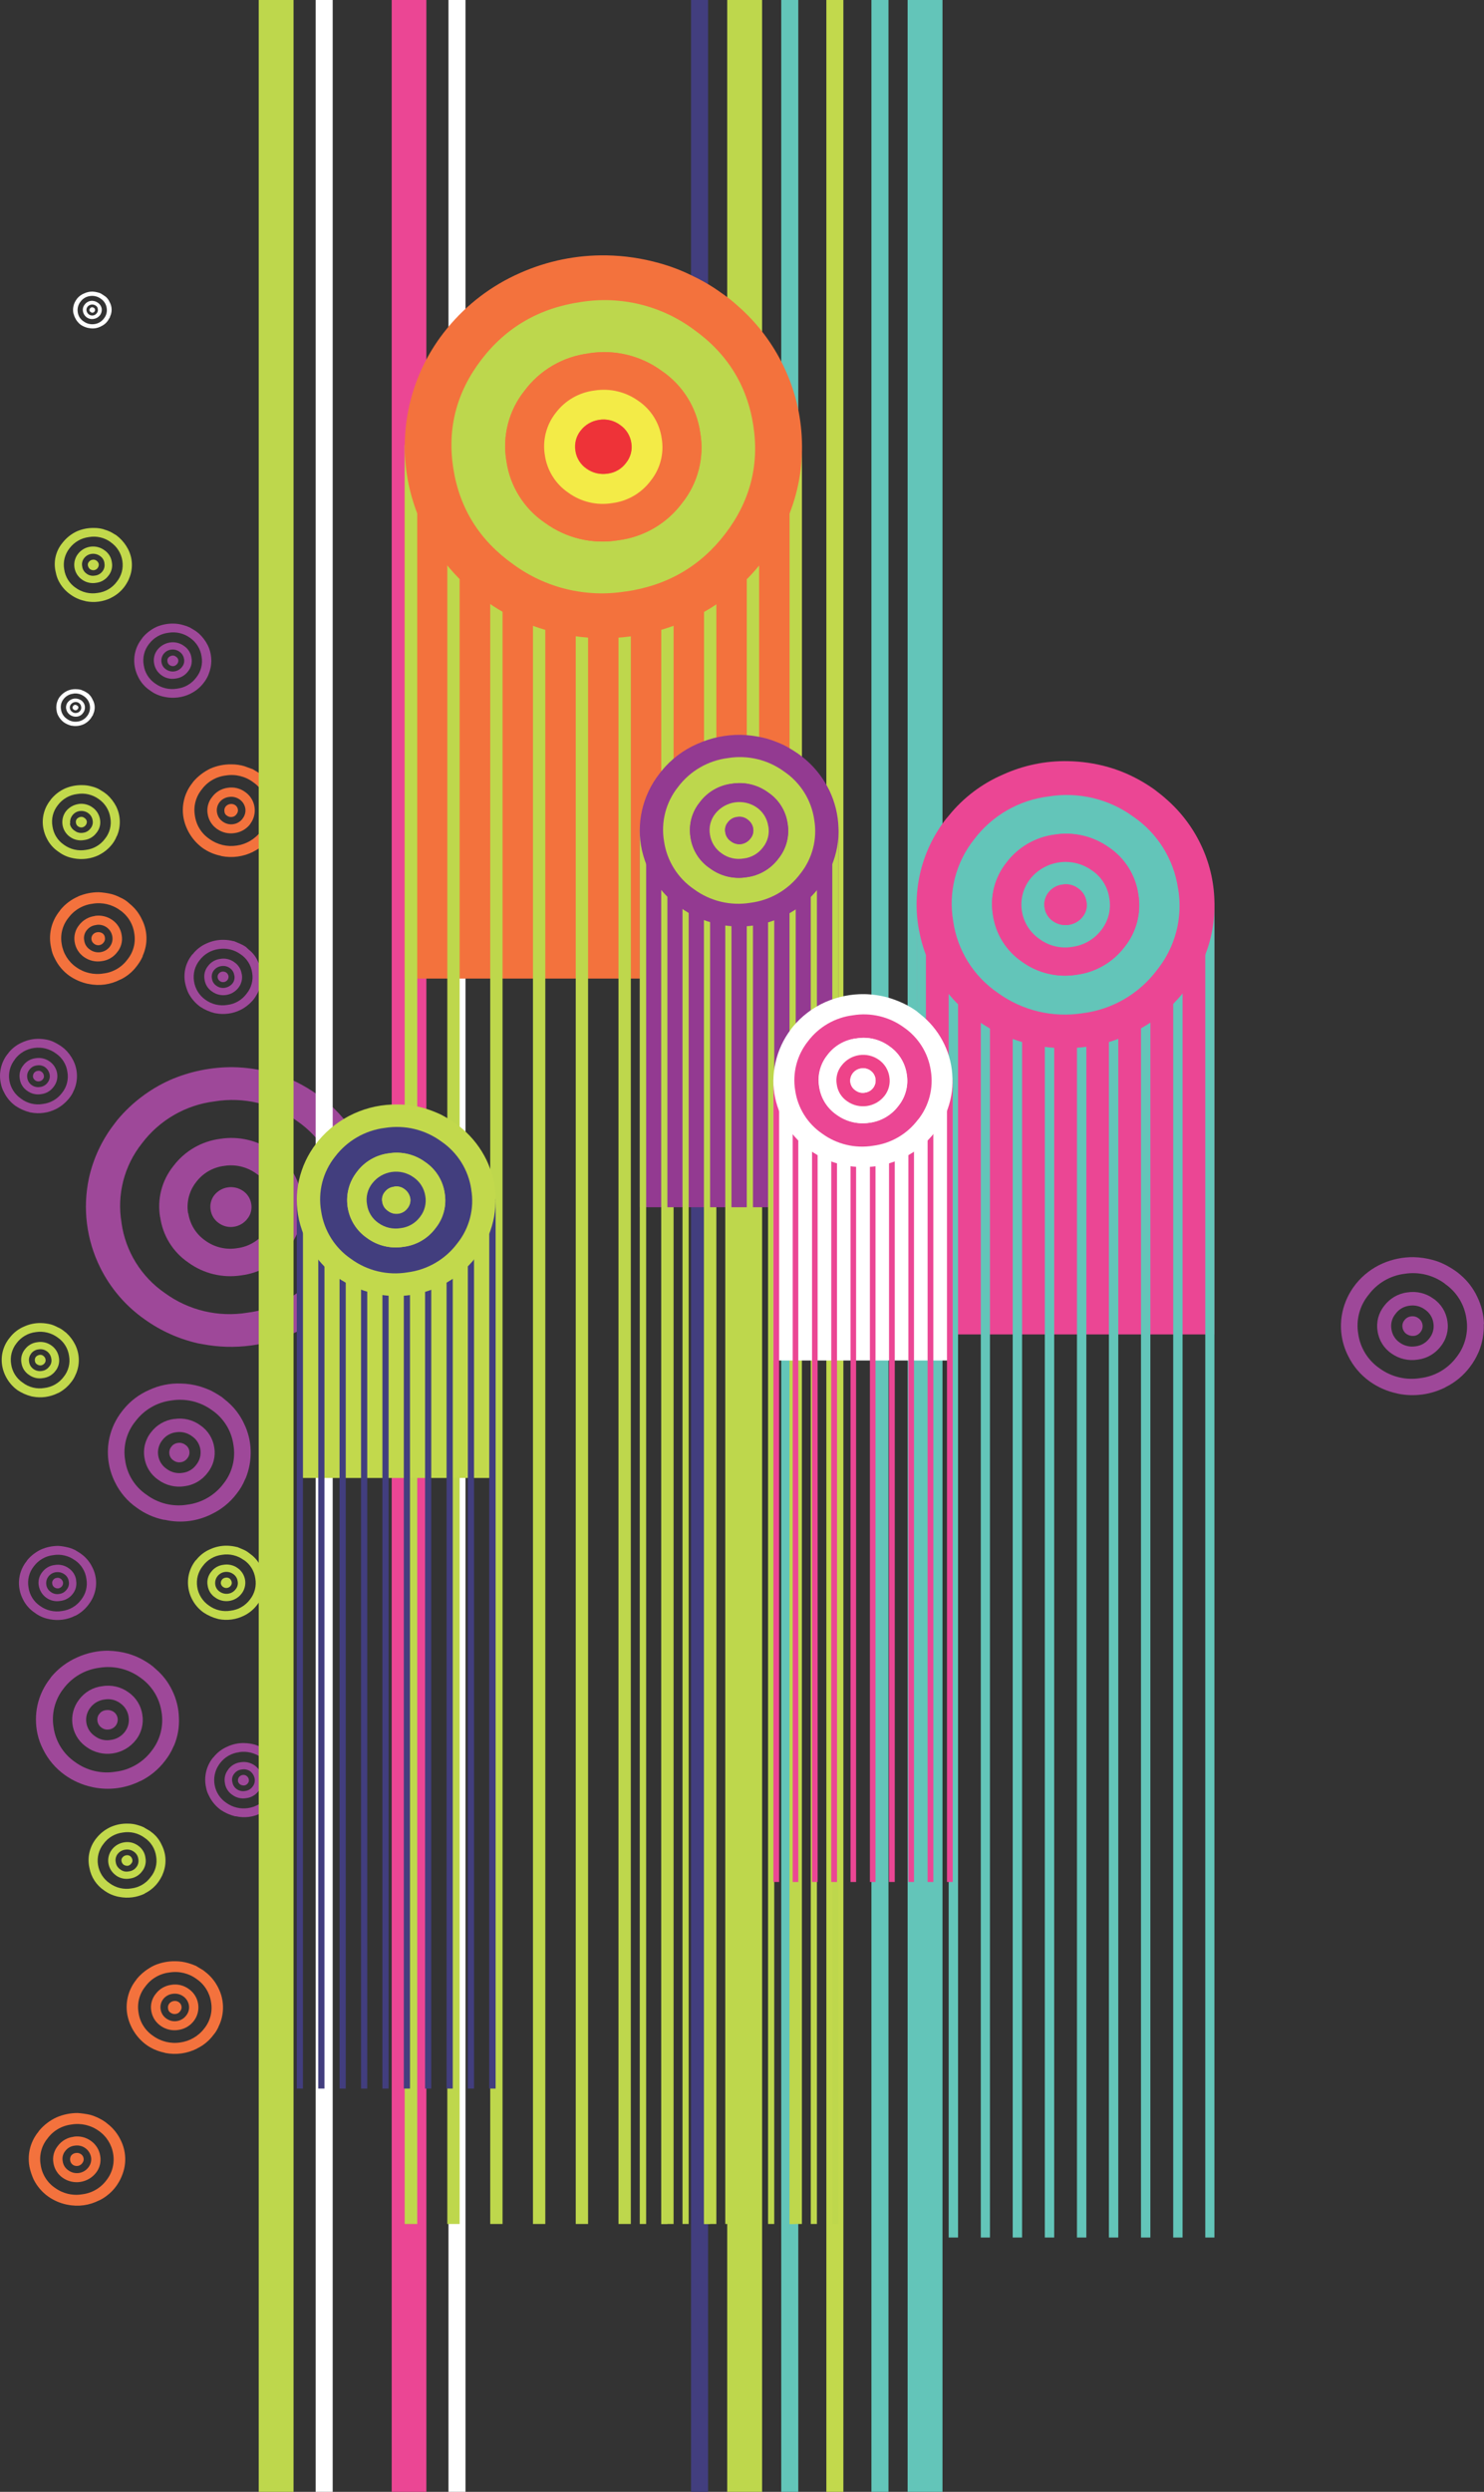 <?xml version="1.0" encoding="iso-8859-1"?>
<!-- Generator: Adobe Illustrator 20.1.0, SVG Export Plug-In . SVG Version: 6.00 Build 0)  -->
<svg version="1.0" id="Layer_1" xmlns="http://www.w3.org/2000/svg" xmlns:xlink="http://www.w3.org/1999/xlink" x="0px" y="0px"
	 viewBox="0 0 530.82 891.09" enable-background="new 0 0 530.82 891.09" xml:space="preserve">
<rect x="0" y="0" width="530.82" height="891.09" fill="#333333" stroke="none"/>
<title>colorblast_0009</title>
<path fill="#9E4899" d="M97.26,383.68c-4.481-1.28-9.11-1.969-13.77-2.05c-7.825-0.087-15.579,1.487-22.75,4.62
	c-7.306,3.289-13.761,8.208-18.87,14.38l-1,1.32c-4.413,5.705-7.507,12.317-9.06,19.36c-2.303,10.783-0.893,22.029,4,31.91
	c3.679,7.459,9.182,13.867,16,18.63c5.757,4.115,12.283,7.029,19.19,8.57l1.29,0.22c5.767,1.123,11.678,1.295,17.5,0.51
	c5.798-0.756,11.43-2.465,16.67-5.06l0.15-0.15c6.956-3.436,13.024-8.432,17.73-14.6c2.456-3.152,4.503-6.603,6.09-10.27l0.38-1
	c5.27-12.737,4.855-27.118-1.14-39.53c-2.909-6.024-6.988-11.409-12-15.84c-1.323-1.19-2.723-2.292-4.19-3.3
	c-2.32-1.653-4.764-3.124-7.31-4.4c-2.845-1.421-5.827-2.55-8.9-3.37 M43.47,437.25c-1.713-10.072,0.946-20.397,7.31-28.39
	c6.273-8.32,15.658-13.734,26-15c10.358-1.695,20.963,0.826,29.45,7c8.482,5.825,14.122,14.949,15.54,25.14
	c1.717,10.048-0.944,20.35-7.31,28.31c-6.246,8.369-15.637,13.826-26,15.11c-10.358,1.695-20.963-0.826-29.45-7
	c-8.483-5.82-14.127-14.941-15.55-25.13L43.47,437.25z"/>
<path fill="#9E4899" d="M57.31,435.31c0.912,6.548,4.543,12.408,10,16.14c5.469,4.001,12.304,5.664,19,4.62
	c6.694-0.85,12.76-4.37,16.82-9.76c4.15-5.133,5.895-11.802,4.79-18.31c-0.96-6.58-4.629-12.459-10.12-16.21
	c-5.487-3.959-12.315-5.594-19-4.55c-6.689,0.849-12.75,4.369-16.8,9.76c-4.134,5.152-5.853,11.833-4.72,18.34 M67.28,433.87
	c-0.644-3.925,0.378-7.941,2.82-11.08c2.426-3.262,6.084-5.384,10.12-5.87c4.049-0.637,8.184,0.367,11.49,2.79
	c3.324,2.24,5.539,5.789,6.09,9.76c0.647,3.911-0.404,7.912-2.89,11c-2.394,3.238-6.006,5.358-10,5.87
	c-4.039,0.689-8.184-0.289-11.49-2.71c-3.29-2.28-5.487-5.82-6.07-9.78L67.28,433.87z"/>
<path fill="#9E4899" d="M75.34,432.67c0.27,1.897,1.317,3.596,2.89,4.69c1.574,1.161,3.55,1.637,5.48,1.32
	c1.905-0.301,3.621-1.325,4.79-2.86c1.195-1.481,1.695-3.405,1.37-5.28c-0.278-1.87-1.317-3.542-2.87-4.62
	c-3.295-2.327-7.833-1.682-10.35,1.47C75.493,428.889,75.018,430.804,75.34,432.67z"/>
<path fill="#9E4899" d="M75.8,497.44c-1.43-0.662-2.904-1.226-4.41-1.69c-2.204-0.627-4.479-0.963-6.77-1
	c-3.856-0.131-7.689,0.647-11.19,2.27c-3.656,1.566-6.871,4.008-9.36,7.11l-0.46,0.59c-2.194,2.803-3.728,6.063-4.49,9.54
	c-1.144,5.331-0.439,10.893,2,15.77c1.778,3.682,4.479,6.841,7.84,9.17c2.833,2.075,6.075,3.523,9.51,4.25l0.61,0.07
	c5.726,1.273,11.717,0.487,16.92-2.22l0,0c3.417-1.683,6.391-4.146,8.68-7.19c1.245-1.554,2.256-3.283,3-5.13l0.23-0.44
	c1.258-3.12,1.854-6.467,1.75-9.83c-0.092-3.335-0.896-6.612-2.36-9.61c-1.393-3.013-3.419-5.691-5.94-7.85l-2.05-1.69
	c-1.154-0.774-2.349-1.485-3.58-2.13 M48.48,508.22c3.086-4.093,7.695-6.765,12.78-7.41c5.113-0.834,10.347,0.408,14.54,3.45
	c4.199,2.863,6.992,7.366,7.69,12.4c0.861,4.945-0.443,10.022-3.58,13.94c-3.119,4.13-7.775,6.824-12.91,7.47
	c-5.123,0.845-10.371-0.425-14.54-3.52c-4.204-2.821-7.002-7.304-7.69-12.32C43.92,517.243,45.273,512.133,48.48,508.22z"/>
<path fill="#9E4899" d="M62.33,507.41c-3.299,0.4-6.294,2.121-8.3,4.77c-2.047,2.559-2.906,5.869-2.36,9.1
	c0.471,3.216,2.266,6.088,4.95,7.92c2.718,1.986,6.116,2.804,9.44,2.27c3.286-0.422,6.257-2.171,8.22-4.84
	c2.033-2.527,2.892-5.801,2.36-9c-0.471-3.216-2.266-6.088-4.95-7.92c-2.691-1.979-6.062-2.796-9.36-2.27 M63,512.18
	c1.987-0.317,4.019,0.184,5.63,1.39c3.221,2.138,4.1,6.482,1.962,9.703c-0.113,0.171-0.234,0.337-0.362,0.497
	c-1.164,1.629-2.961,2.693-4.95,2.93c-1.987,0.317-4.019-0.184-5.63-1.39c-3.246-2.17-4.119-6.56-1.95-9.807
	c0.116-0.173,0.239-0.341,0.37-0.503C59.258,513.425,61.04,512.406,63,512.18z"/>
<path fill="#9E4899" d="M67.73,518.93c-0.126-0.933-0.656-1.764-1.45-2.27c-0.76-0.573-1.72-0.812-2.66-0.66
	c-0.948,0.107-1.806,0.613-2.36,1.39c-1.143,1.441-0.902,3.535,0.538,4.678c0.072,0.057,0.146,0.111,0.222,0.162
	c0.76,0.573,1.72,0.812,2.66,0.66c0.934-0.118,1.776-0.622,2.32-1.39C67.608,520.791,67.874,519.852,67.73,518.93z"/>
<path fill="#9E4899" d="M530.81,473.45c-0.104-3.333-0.908-6.608-2.36-9.61c-1.393-3.013-3.419-5.691-5.94-7.85
	c-0.638-0.592-1.324-1.131-2.05-1.61c-1.145-0.789-2.341-1.5-3.58-2.13c-1.405-0.72-2.884-1.287-4.41-1.69
	c-2.208-0.605-4.481-0.941-6.77-1c-3.849-0.052-7.665,0.722-11.19,2.27c-3.632,1.607-6.838,4.042-9.36,7.11l-0.46,0.59
	c-2.186,2.834-3.719,6.115-4.49,9.61c-1.156,5.308-0.45,10.852,2,15.7c1.796,3.69,4.492,6.868,7.84,9.24
	c2.858,2.016,6.092,3.438,9.51,4.18l0.61,0.15c5.712,1.135,11.639,0.329,16.84-2.29l0.08-0.07c3.417-1.683,6.391-4.146,8.68-7.19
	c1.199-1.561,2.206-3.26,3-5.06l0.23-0.51c1.266-3.118,1.862-6.467,1.75-9.83 M516.81,459.08c4.172,2.852,6.96,7.319,7.69,12.32
	c0.851,4.963-0.451,10.055-3.58,14c-3.097,4.12-7.742,6.797-12.86,7.41c-5.113,0.834-10.347-0.408-14.54-3.45
	c-4.199-2.863-6.992-7.366-7.69-12.4c-0.844-4.974,0.517-10.07,3.73-13.96c3.065-4.128,7.68-6.829,12.78-7.48
	c5.129-0.834,10.377,0.451,14.54,3.56H516.81z"/>
<path fill="#9E4899" d="M517.72,472.43c-0.454-3.243-2.251-6.146-4.95-8c-2.691-1.979-6.062-2.796-9.36-2.27
	c-3.313,0.407-6.314,2.157-8.3,4.84c-2.033,2.527-2.892,5.801-2.36,9c0.454,3.243,2.251,6.146,4.95,8
	c2.736,1.943,6.127,2.734,9.44,2.2c3.272-0.415,6.237-2.135,8.22-4.77C517.393,478.903,518.252,475.629,517.72,472.43 M504.1,466.93
	c1.987-0.317,4.019,0.184,5.63,1.39c1.641,1.115,2.731,2.874,3,4.84c0.31,1.934-0.217,3.908-1.45,5.43
	c-1.185,1.595-2.976,2.629-4.95,2.86c-1.977,0.317-4-0.157-5.63-1.32c-1.641-1.115-2.731-2.874-3-4.84
	c-0.324-1.934,0.205-3.914,1.45-5.43C500.314,468.231,502.111,467.167,504.1,466.93L504.1,466.93z"/>
<path fill="#9E4899" d="M508.82,473.67c-0.151-0.924-0.676-1.744-1.45-2.27c-0.76-0.574-1.72-0.812-2.66-0.66
	c-0.948,0.107-1.806,0.613-2.36,1.39c-0.59,0.717-0.838,1.655-0.68,2.57c0.135,0.951,0.661,1.803,1.45,2.35
	c0.781,0.526,1.723,0.76,2.66,0.66c0.948-0.107,1.806-0.613,2.36-1.39C508.728,475.571,508.974,474.61,508.82,473.67z"/>
<path fill="#9E4899" d="M38.89,590.29c-3.857-0.043-7.676,0.76-11.19,2.35c-3.623,1.572-6.828,3.969-9.36,7l-0.46,0.66
	c-2.194,2.803-3.728,6.063-4.49,9.54c-0.71,3.336-0.71,6.784,0,10.12c0.42,1.936,1.092,3.809,2,5.57
	c1.802,3.686,4.497,6.862,7.84,9.24c2.851,2.033,6.082,3.471,9.5,4.23l0.68,0.15c5.703,1.151,11.627,0.351,16.82-2.27h0.08
	c3.442-1.705,6.439-4.191,8.75-7.26c1.224-1.543,2.233-3.245,3-5.06l0.23-0.44c1.294-3.112,1.878-6.474,1.71-9.84
	c-0.086-3.358-0.891-6.659-2.36-9.68c-1.4-2.986-3.426-5.636-5.94-7.77c-0.632-0.623-1.318-1.188-2.05-1.69
	c-1.141-0.792-2.334-1.507-3.57-2.14c-1.417-0.694-2.892-1.26-4.41-1.69c-2.208-0.605-4.481-0.941-6.77-1 M19.18,617.8
	c-0.851-4.963,0.45-10.055,3.58-14c3.086-4.093,7.695-6.765,12.78-7.41c5.113-0.834,10.347,0.408,14.54,3.45
	c4.172,2.852,6.96,7.32,7.69,12.32c0.851,4.963-0.45,10.055-3.58,14c-3.097,4.12-7.742,6.797-12.86,7.41
	c-5.087,0.827-10.294-0.415-14.46-3.45C22.698,627.268,19.91,622.8,19.18,617.8z"/>
<path fill="#9E4899" d="M28.31,607.75c-4.006,5.133-3.093,12.542,2.041,16.548c0.202,0.157,0.408,0.308,0.619,0.452
	c5.62,4.032,13.422,2.896,17.66-2.57c1.988-2.548,2.815-5.813,2.28-9c-0.454-3.243-2.251-6.146-4.95-8
	c-2.694-1.97-6.071-2.764-9.36-2.2C33.295,603.352,30.293,605.08,28.31,607.75 M30.9,616.11c-0.317-1.956,0.21-3.955,1.45-5.5
	c1.218-1.583,3.018-2.612,5-2.86c1.985-0.359,4.03,0.118,5.65,1.32c1.631,1.125,2.718,2.879,3,4.84
	c0.326,1.922-0.171,3.893-1.37,5.43c-1.218,1.583-3.018,2.612-5,2.86c-1.979,0.366-4.02-0.113-5.63-1.32
	C32.338,619.801,31.212,618.067,30.9,616.11z"/>
<path fill="#9E4899" d="M42.09,614.5c-0.135-0.951-0.661-1.803-1.45-2.35c-0.809-0.528-1.785-0.738-2.74-0.59
	c-0.939,0.083-1.798,0.563-2.36,1.32c-0.59,0.717-0.838,1.655-0.68,2.57c0.135,0.951,0.661,1.803,1.45,2.35
	c0.76,0.573,1.72,0.812,2.66,0.66c1.948-0.223,3.346-1.983,3.124-3.93C42.092,614.52,42.091,614.51,42.09,614.5z"/>
<path fill="#9E4899" d="M24.43,553.4c-1.193-0.324-2.416-0.522-3.65-0.59c-2.064,0.01-4.104,0.436-6,1.25
	c-1.926,0.887-3.634,2.188-5,3.81l-0.23,0.37c-2.396,2.956-3.307,6.847-2.47,10.56c0.228,1.041,0.588,2.049,1.07,3
	c0.947,1.993,2.42,3.691,4.26,4.91c1.502,1.141,3.247,1.918,5.1,2.27l0.3,0.07c3.075,0.604,6.263,0.164,9.06-1.25h0.08
	c1.822-0.927,3.409-2.258,4.64-3.89c0.654-0.84,1.214-1.749,1.67-2.71l0.08-0.22c1.483-3.364,1.373-7.216-0.3-10.49
	c-0.765-1.6-1.855-3.024-3.2-4.18l-1.14-0.88l-1.9-1.17c-0.756-0.37-1.546-0.665-2.36-0.88 M26.8,557.93
	c2.256,1.538,3.751,3.963,4.11,6.67c0.482,2.659-0.215,5.396-1.91,7.5c-1.634,2.221-4.113,3.668-6.85,4
	c-2.753,0.474-5.581-0.186-7.84-1.83c-2.244-1.517-3.738-3.917-4.11-6.6c-0.484-2.673,0.209-5.424,1.9-7.55
	c1.66-2.231,4.167-3.679,6.93-4c2.728-0.467,5.528,0.194,7.76,1.83L26.8,557.93z"/>
<path fill="#9E4899" d="M27.25,565.14c-0.221-1.759-1.191-3.338-2.66-4.33c-1.44-1.05-3.244-1.472-5-1.17
	c-1.789,0.195-3.416,1.126-4.49,2.57c-1.083,1.344-1.535,3.089-1.24,4.79c0.287,1.735,1.242,3.29,2.66,4.33
	c1.44,1.05,3.244,1.472,5,1.17c1.774-0.18,3.395-1.085,4.48-2.5c1.09-1.36,1.536-3.126,1.22-4.84 M23,562.94
	c0.882,0.583,1.466,1.521,1.6,2.57c0.21,1.042-0.07,2.122-0.76,2.93c-0.633,0.875-1.606,1.442-2.68,1.56
	c-1.058,0.193-2.149-0.072-3-0.73c-0.882-0.583-1.466-1.521-1.6-2.57c-0.161-1.04,0.114-2.1,0.76-2.93
	c0.646-0.847,1.604-1.401,2.66-1.54C21.04,562.073,22.121,562.327,23,562.94z"/>
<path fill="#9E4899" d="M22.53,565.8c-0.112-0.508-0.412-0.954-0.84-1.25c-0.421-0.296-0.947-0.402-1.45-0.29
	c-0.497,0.068-0.944,0.336-1.24,0.74c-0.303,0.395-0.414,0.905-0.3,1.39c0.06,0.507,0.337,0.963,0.76,1.25
	c0.421,0.299,0.938,0.431,1.45,0.37c0.514-0.104,0.973-0.392,1.29-0.81C22.49,566.795,22.609,566.292,22.53,565.8z"/>
<path fill="#9E4899" d="M96.42,626.82l-1.14-0.88c-0.611-0.403-1.246-0.77-1.9-1.1c-0.749-0.417-1.54-0.752-2.36-1
	c-1.193-0.31-2.418-0.481-3.65-0.51c-2.07-0.058-4.125,0.37-6,1.25c-1.962,0.827-3.682,2.138-5,3.81l-0.3,0.29
	c-2.331,2.988-3.197,6.864-2.36,10.56c0.194,1.051,0.555,2.064,1.07,3c0.971,1.982,2.409,3.698,4.19,5
	c1.558,1.042,3.283,1.809,5.1,2.27h0.33c3.063,0.691,6.273,0.277,9.06-1.17c1.832-0.947,3.44-2.273,4.72-3.89
	c0.673-0.813,1.213-1.728,1.6-2.71l0.08-0.29c1.531-3.33,1.42-7.184-0.3-10.42c-0.735-1.617-1.797-3.064-3.12-4.25 M85.56,626.56
	c2.763-0.422,5.581,0.265,7.84,1.91c2.244,1.517,3.738,3.917,4.11,6.6c0.479,2.651-0.214,5.379-1.9,7.48
	c-3.522,4.553-10.019,5.495-14.69,2.13c-4.478-3.03-5.653-9.116-2.623-13.594c0.131-0.193,0.269-0.382,0.413-0.566
	c1.645-2.186,4.113-3.603,6.83-3.92L85.56,626.56z"/>
<path fill="#9E4899" d="M81.66,632.76c-1.101,1.354-1.548,3.126-1.22,4.84c0.238,1.732,1.206,3.279,2.66,4.25
	c1.435,1.061,3.243,1.484,5,1.17c1.762-0.209,3.359-1.14,4.41-2.57c1.098-1.357,1.568-3.117,1.29-4.84
	c-0.278-1.717-1.237-3.249-2.66-4.25c-1.472-1.063-3.312-1.485-5.1-1.17c-1.762,0.209-3.359,1.14-4.41,2.57 M83.08,637.16
	c-0.22-1.007,0.03-2.06,0.68-2.86c0.654-0.878,1.65-1.437,2.74-1.54c1.048-0.195,2.13,0.043,3,0.66c0.843,0.65,1.414,1.592,1.6,2.64
	c0.167,1.018-0.11,2.059-0.76,2.86c-0.632,0.863-1.597,1.422-2.66,1.54c-1.048,0.195-2.13-0.043-3-0.66
	c-0.883-0.609-1.457-1.573-1.57-2.64L83.08,637.16z"/>
<path fill="#9E4899" d="M89,636.36c-0.077-0.501-0.351-0.951-0.76-1.25c-0.405-0.332-0.936-0.467-1.45-0.37
	c-0.508,0.069-0.969,0.33-1.29,0.73c-0.301,0.427-0.436,0.95-0.38,1.47c0.093,0.473,0.365,0.893,0.76,1.17
	c0.45,0.293,0.986,0.423,1.52,0.37c0.482-0.086,0.916-0.345,1.22-0.73C88.957,637.372,89.098,636.857,89,636.36z"/>
<path fill="#9E4899" d="M83.64,336.59c-1.19-0.323-2.417-0.495-3.65-0.51c-2.068-0.032-4.117,0.395-6,1.25
	c-1.959,0.826-3.677,2.137-4.99,3.81l-0.3,0.29c-2.405,2.984-3.278,6.919-2.36,10.64c0.235,1.008,0.57,1.989,1,2.93
	c1.003,1.981,2.464,3.695,4.26,5c1.558,1.042,3.283,1.809,5.1,2.27l0.38,0.07c3.075,0.597,6.261,0.157,9.06-1.25
	c1.832-0.947,3.44-2.273,4.72-3.89c0.616-0.852,1.151-1.759,1.6-2.71l0.08-0.29c1.531-3.33,1.42-7.184-0.3-10.42
	c-0.707-1.646-1.822-3.085-3.24-4.18l-1.07-1c-0.63-0.429-1.3-0.797-2-1.1l-2.36-1 M86,341.21c2.281,1.495,3.808,3.9,4.19,6.6
	c0.475,2.688-0.256,5.449-2,7.55c-1.634,2.221-4.113,3.668-6.85,4c-2.753,0.463-5.576-0.196-7.84-1.83
	c-2.238-1.555-3.727-3.972-4.11-6.67c-0.419-2.664,0.307-5.381,2-7.48c1.659-2.194,4.125-3.634,6.85-4
	C80.967,338.942,83.756,339.599,86,341.21z"/>
<path fill="#9E4899" d="M86.46,348.32c-0.238-1.732-1.206-3.279-2.66-4.25c-1.435-1.061-3.243-1.484-5-1.17
	c-1.762,0.209-3.359,1.14-4.41,2.57c-1.101,1.354-1.548,3.126-1.22,4.84c0.238,1.732,1.206,3.279,2.66,4.25
	c2.986,2.186,7.168,1.601,9.44-1.32c1.096-1.384,1.541-3.174,1.22-4.91 M83.83,348.77c0.213,1.029-0.035,2.1-0.68,2.93
	c-0.699,0.825-1.672,1.372-2.74,1.54c-1.057,0.168-2.138-0.095-3-0.73c-0.882-0.583-1.466-1.521-1.6-2.57
	c-0.213-1.029,0.035-2.1,0.68-2.93c0.672-0.858,1.658-1.412,2.74-1.54c1.057-0.168,2.138,0.095,3,0.73
	c0.865,0.589,1.433,1.522,1.56,2.56L83.83,348.77z"/>
<path fill="#9E4899" d="M81.74,349.06c-0.102-0.492-0.37-0.933-0.76-1.25c-0.426-0.287-0.938-0.418-1.45-0.37
	c-0.508,0.069-0.969,0.33-1.29,0.73c-0.346,0.405-0.487,0.948-0.38,1.47c0.093,0.473,0.365,0.893,0.76,1.17
	c0.429,0.337,0.984,0.472,1.52,0.37c0.482-0.086,0.916-0.345,1.22-0.73C81.665,350.055,81.802,349.555,81.74,349.06z"/>
<path fill="#9E4899" d="M3,376.64l-0.3,0.29c-2.342,2.983-3.219,6.86-2.39,10.56c0.194,1.051,0.555,2.064,1.07,3
	c0.949,1.996,2.391,3.717,4.19,5c1.558,1.042,3.283,1.809,5.1,2.27l0.33,0.07c3.075,0.597,6.261,0.157,9.06-1.25
	c1.832-0.947,3.44-2.273,4.72-3.89c0.673-0.813,1.213-1.728,1.6-2.71l0.15-0.29c1.429-3.35,1.319-7.158-0.3-10.42
	c-0.793-1.604-1.878-3.045-3.2-4.25l-1.14-0.88c-0.607-0.416-1.238-0.797-1.89-1.14c-0.749-0.417-1.54-0.752-2.36-1
	c-1.193-0.31-2.418-0.481-3.65-0.51c-2.069-0.042-4.12,0.386-6,1.25c-1.962,0.827-3.682,2.138-5,3.81 M5.35,378.75
	c1.659-2.194,4.125-3.634,6.85-4c2.757-0.397,5.558,0.307,7.8,1.96c2.244,1.517,3.738,3.917,4.11,6.6
	c0.479,2.651-0.214,5.379-1.9,7.48c-1.653,2.24-4.164,3.689-6.93,4c-2.74,0.47-5.551-0.223-7.76-1.91
	c-2.249-1.526-3.766-3.915-4.19-6.6c-0.408-2.651,0.318-5.351,2-7.44L5.35,378.75z"/>
<path fill="#9E4899" d="M8.3,381c-1.101,1.354-1.548,3.126-1.22,4.84c0.238,1.732,1.206,3.279,2.66,4.25
	c1.435,1.061,3.243,1.484,5,1.17c1.762-0.209,3.359-1.14,4.41-2.57c1.098-1.357,1.568-3.117,1.29-4.84
	c-0.278-1.717-1.237-3.249-2.66-4.25c-1.472-1.063-3.312-1.485-5.1-1.17C10.928,378.647,9.344,379.577,8.3,381 M13.17,381
	c1.048-0.195,2.13,0.043,3,0.66c0.842,0.651,1.413,1.592,1.6,2.64c0.167,1.018-0.11,2.059-0.76,2.86
	c-0.632,0.863-1.597,1.422-2.66,1.54c-1.048,0.195-2.13-0.043-3-0.66c-0.894-0.603-1.479-1.568-1.6-2.64
	c-0.167-1.018,0.11-2.059,0.76-2.86C11.142,381.677,12.107,381.118,13.17,381z"/>
<path fill="#9E4899" d="M15.68,384.56c-0.077-0.501-0.351-0.951-0.76-1.25c-0.399-0.344-0.935-0.481-1.45-0.37
	c-0.508,0.069-0.969,0.33-1.29,0.73c-0.301,0.427-0.436,0.95-0.38,1.47c0.093,0.473,0.365,0.893,0.76,1.17
	c0.429,0.337,0.984,0.472,1.52,0.37c0.475-0.073,0.908-0.314,1.22-0.68C15.653,385.61,15.795,385.073,15.68,384.56z"/>
<path fill="#9E4899" d="M74.58,241.16c1.43-3.374,1.321-7.203-0.3-10.49c-0.807-1.574-1.891-2.99-3.2-4.18l-1.14-0.88L68,224.44
	c-0.756-0.37-1.546-0.665-2.36-0.88c-1.179-0.367-2.406-0.555-3.64-0.56c-2.06-0.032-4.103,0.366-6,1.17
	c-1.928,0.893-3.636,2.201-5,3.83l-0.23,0.37c-2.407,2.978-3.308,6.9-2.44,10.63c0.228,1.041,0.588,2.049,1.07,3
	c0.947,1.993,2.42,3.691,4.26,4.91c1.504,1.138,3.248,1.914,5.1,2.27l0.3,0.07c3.067,0.606,6.248,0.195,9.06-1.17l0.08-0.07
	c1.825-0.886,3.415-2.192,4.64-3.81c0.678-0.851,1.24-1.79,1.67-2.79l0.08-0.22 M68,228.11c2.238,1.555,3.727,3.972,4.11,6.67
	c0.479,2.651-0.214,5.379-1.9,7.48c-1.634,2.221-4.113,3.668-6.85,4c-2.753,0.474-5.581-0.186-7.84-1.83
	c-2.244-1.517-3.738-3.917-4.11-6.6c-0.484-2.673,0.209-5.424,1.9-7.55c1.66-2.231,4.167-3.679,6.93-4
	C62.968,225.813,65.768,226.474,68,228.11z"/>
<path fill="#9E4899" d="M68.5,235.3c-0.227-1.752-1.2-3.32-2.67-4.3c-1.435-1.064-3.233-1.513-5-1.25
	c-1.767,0.26-3.371,1.178-4.49,2.57c-1.096,1.384-1.541,3.174-1.22,4.91c0.278,1.717,1.237,3.249,2.66,4.25
	c1.44,1.05,3.244,1.472,5,1.17c1.789-0.195,3.416-1.126,4.49-2.57c1.101-1.354,1.548-3.126,1.22-4.84 M65.83,235.61
	c0.21,1.042-0.07,2.122-0.76,2.93c-1.382,1.75-3.895,2.107-5.71,0.81c-0.882-0.583-1.466-1.521-1.6-2.57
	c-0.161-1.04,0.114-2.1,0.76-2.93c0.646-0.847,1.604-1.401,2.66-1.54c1.056-0.146,2.129,0.115,3,0.73
	c0.893,0.603,1.492,1.554,1.65,2.62V235.61z"/>
<path fill="#9E4899" d="M63.78,236c-0.104-0.49-0.409-0.915-0.84-1.17c-0.399-0.342-0.935-0.479-1.45-0.37
	c-0.499,0.094-0.953,0.35-1.29,0.73c-0.303,0.395-0.414,0.905-0.3,1.39c0.06,0.507,0.337,0.963,0.76,1.25
	c0.421,0.299,0.938,0.431,1.45,0.37c0.514-0.104,0.973-0.392,1.29-0.81C63.704,236.995,63.841,236.495,63.78,236z"/>
<path fill="#C2D94C" d="M37.22,189.31c-1.183-0.358-2.414-0.53-3.65-0.51c-2.06-0.032-4.103,0.366-6,1.17
	c-1.917,0.879-3.609,2.182-4.95,3.81l-0.3,0.37c-2.433,2.939-3.31,6.865-2.36,10.56c0.193,1.041,0.53,2.051,1,3
	c0.99,1.965,2.454,3.653,4.26,4.91c1.524,1.102,3.261,1.875,5.1,2.27l0.35,0.11c3.047,0.599,6.207,0.188,9-1.17l0.08-0.07
	c1.858-0.906,3.476-2.239,4.72-3.89c0.626-0.846,1.162-1.754,1.6-2.71l0.08-0.22c1.477-3.365,1.367-7.215-0.3-10.49
	c-0.807-1.574-1.891-2.99-3.2-4.18l-1.07-0.88l-2-1.17c-0.756-0.37-1.546-0.665-2.36-0.88 M39.58,193.89
	c2.262,1.546,3.779,3.962,4.19,6.67c0.421,2.664-0.306,5.381-2,7.48c-1.634,2.221-4.113,3.668-6.85,4
	c-2.753,0.463-5.576-0.196-7.84-1.83c-2.244-1.517-3.738-3.917-4.11-6.6c-0.484-2.673,0.209-5.424,1.9-7.55
	c1.677-2.212,4.176-3.654,6.93-4c2.73-0.481,5.539,0.169,7.78,1.8V193.89z"/>
<path fill="#C2D94C" d="M40,201c-0.238-1.732-1.206-3.279-2.66-4.25c-2.986-2.186-7.168-1.601-9.44,1.32
	c-1.088,1.396-1.544,3.183-1.26,4.93c0.278,1.717,1.237,3.249,2.66,4.25c1.472,1.063,3.312,1.485,5.1,1.17
	c1.762-0.209,3.359-1.14,4.41-2.57C39.904,204.489,40.339,202.713,40,201 M37.34,201.37c0.213,1.029-0.035,2.1-0.68,2.93
	c-0.654,0.878-1.65,1.437-2.74,1.54c-1.058,0.193-2.149-0.072-3-0.73c-0.844-0.606-1.396-1.538-1.52-2.57
	c-0.213-1.029,0.035-2.1,0.68-2.93c0.646-0.847,1.604-1.401,2.66-1.54c1.056-0.146,2.129,0.115,3,0.73
	c0.903,0.585,1.501,1.541,1.63,2.61L37.34,201.37z"/>
<path fill="#C2D94C" d="M35.32,201.7c-0.093-0.473-0.365-0.893-0.76-1.17c-0.405-0.332-0.936-0.467-1.45-0.37
	c-0.508,0.069-0.969,0.33-1.29,0.73c-0.349,0.372-0.491,0.892-0.38,1.39c0.102,0.492,0.37,0.933,0.76,1.25
	c0.421,0.299,0.938,0.431,1.45,0.37C34.705,203.73,35.44,202.762,35.32,201.7z"/>
<path fill="#C2D94C" d="M18.27,285.76l-0.23,0.37c-2.386,2.961-3.285,6.852-2.44,10.56c0.228,1.041,0.588,2.049,1.07,3
	c0.947,1.993,2.42,3.691,4.26,4.91c1.504,1.138,3.248,1.914,5.1,2.27l0.3,0.07c3.067,0.593,6.244,0.183,9.06-1.17l0.08-0.07
	c1.811-0.909,3.396-2.211,4.64-3.81c0.668-0.846,1.208-1.786,1.6-2.79l0.15-0.22c1.426-3.375,1.317-7.202-0.3-10.49
	c-0.807-1.574-1.891-2.99-3.2-4.18l-1.14-0.88l-1.9-1.17c-0.753-0.377-1.544-0.672-2.36-0.88c-1.185-0.351-2.415-0.523-3.65-0.51
	c-2.06-0.032-4.103,0.366-6,1.17c-1.938,0.868-3.649,2.172-5,3.81 M20.67,287.95c1.66-2.231,4.167-3.679,6.93-4
	c2.728-0.467,5.528,0.194,7.76,1.83c2.238,1.555,3.727,3.972,4.11,6.67c0.479,2.651-0.214,5.379-1.9,7.48
	c-1.634,2.221-4.113,3.668-6.85,4c-2.753,0.474-5.581-0.186-7.84-1.83c-2.244-1.517-3.738-3.917-4.11-6.6
	c-0.48-2.651,0.197-5.38,1.86-7.5L20.67,287.95z"/>
<path fill="#C2D94C" d="M28.09,287.52c-1.767,0.26-3.371,1.178-4.49,2.57c-2.154,2.844-1.594,6.896,1.25,9.05
	c0.049,0.037,0.099,0.074,0.15,0.11c1.44,1.05,3.244,1.472,5,1.17c1.789-0.195,3.416-1.126,4.49-2.57
	c1.126-1.346,1.595-3.123,1.28-4.85c-0.278-1.717-1.237-3.249-2.66-4.25c-1.44-1.053-3.234-1.501-5-1.25 M25.11,294.5
	c-0.278-2.176,1.247-4.17,3.42-4.47c1.056-0.146,2.129,0.115,3,0.73c0.863,0.601,1.441,1.53,1.6,2.57
	c0.21,1.042-0.07,2.122-0.76,2.93c-0.632,0.863-1.597,1.422-2.66,1.54c-1.058,0.193-2.149-0.072-3-0.73
	c-0.909-0.547-1.534-1.464-1.71-2.51L25.11,294.5z"/>
<path fill="#C2D94C" d="M31.05,293.68c-0.104-0.49-0.409-0.915-0.84-1.17c-0.399-0.344-0.935-0.481-1.45-0.37
	c-0.499,0.094-0.953,0.35-1.29,0.73c-0.303,0.395-0.414,0.905-0.3,1.39c0.06,0.507,0.337,0.963,0.76,1.25
	c0.421,0.299,0.938,0.431,1.45,0.37c0.514-0.104,0.973-0.392,1.29-0.81C30.974,294.675,31.111,294.175,31.05,293.68z"/>
<path fill="#C2D94C" d="M20.63,474.63c-0.749-0.417-1.54-0.752-2.36-1c-1.193-0.31-2.418-0.481-3.65-0.51
	c-2.068-0.037-4.119,0.39-6,1.25c-1.962,0.827-3.682,2.138-5,3.81l-0.23,0.29c-2.412,2.968-3.323,6.882-2.47,10.61
	c0.228,1.041,0.588,2.049,1.07,3c0.971,1.982,2.409,3.698,4.19,5c1.558,1.042,3.283,1.809,5.1,2.27l0.38,0.07
	c3.075,0.597,6.261,0.157,9.06-1.25h0.08c1.817-0.935,3.402-2.264,4.64-3.89c0.673-0.813,1.213-1.728,1.6-2.71l0.15-0.29
	c1.429-3.35,1.319-7.158-0.3-10.42c-0.793-1.604-1.878-3.045-3.2-4.25l-1.14-0.88c-0.584-0.446-1.223-0.816-1.9-1.1 M4,487.9
	c-0.472-2.672,0.22-5.419,1.9-7.55c1.66-2.231,4.167-3.679,6.93-4c2.738-0.415,5.528,0.271,7.76,1.91
	c2.244,1.517,3.738,3.917,4.11,6.6c0.479,2.651-0.214,5.379-1.9,7.48c-1.653,2.24-4.164,3.689-6.93,4
	c-2.74,0.47-5.551-0.223-7.76-1.91C5.883,492.928,4.391,490.558,4,487.9z"/>
<path fill="#C2D94C" d="M10.35,491.64c1.435,1.061,3.243,1.484,5,1.17c1.789-0.195,3.416-1.126,4.49-2.57
	c1.101-1.354,1.548-3.126,1.22-4.84c-0.278-1.717-1.237-3.249-2.66-4.25c-1.472-1.063-3.312-1.485-5.1-1.17
	c-1.762,0.209-3.359,1.14-4.41,2.57c-1.101,1.354-1.548,3.126-1.22,4.84c0.238,1.732,1.206,3.279,2.66,4.25 M11.09,484.09
	c0.632-0.863,1.597-1.422,2.66-1.54c1.048-0.195,2.13,0.043,3,0.66c0.876,0.621,1.455,1.577,1.6,2.64
	c0.217,1.02-0.065,2.082-0.76,2.86c-0.616,0.847-1.552,1.403-2.59,1.54c-1.048,0.195-2.13-0.043-3-0.66
	c-0.894-0.603-1.479-1.568-1.6-2.64c-0.178-1.012,0.084-2.053,0.72-2.86L11.09,484.09z"/>
<path fill="#C2D94C" d="M16.29,486.14c-0.077-0.501-0.351-0.951-0.76-1.25c-0.399-0.344-0.935-0.481-1.45-0.37
	c-0.499,0.094-0.953,0.35-1.29,0.73c-0.301,0.427-0.41,0.96-0.3,1.47c0.052,0.489,0.334,0.924,0.76,1.17
	c0.421,0.299,0.938,0.431,1.45,0.37c0.482-0.086,0.916-0.345,1.22-0.73C16.254,487.15,16.39,486.636,16.29,486.14z"/>
<path fill="#C2D94C" d="M84.86,553.25c-1.193-0.31-2.418-0.481-3.65-0.51c-2.068-0.032-4.117,0.395-6,1.25
	c-1.962,0.827-3.682,2.138-5,3.81l-0.3,0.29c-2.339,3.015-3.205,6.919-2.36,10.64c0.227,1.042,0.586,2.05,1.07,3
	c0.969,1.958,2.409,3.645,4.19,4.91c1.558,1.042,3.283,1.809,5.1,2.27l0.33,0.09c3.075,0.597,6.261,0.157,9.06-1.25
	c1.851-0.909,3.461-2.242,4.7-3.89c0.673-0.813,1.213-1.728,1.6-2.71l0.15-0.29c1.429-3.35,1.319-7.158-0.3-10.42
	c-0.765-1.6-1.855-3.024-3.2-4.18l-1.14-0.88c-0.582-0.468-1.22-0.862-1.9-1.17l-2.36-1 M87.21,557.83
	c2.244,1.517,3.738,3.917,4.11,6.6c0.484,2.673-0.209,5.424-1.9,7.55c-1.66,2.231-4.167,3.679-6.93,4
	c-2.728,0.467-5.528-0.194-7.76-1.83c-2.262-1.546-3.779-3.962-4.19-6.67c-0.419-2.664,0.307-5.381,2-7.48
	c1.634-2.221,4.113-3.668,6.85-4c2.757-0.457,5.581,0.221,7.83,1.88L87.21,557.83z"/>
<path fill="#C2D94C" d="M87.67,565c-0.278-1.722-1.241-3.259-2.67-4.26c-1.472-1.063-3.312-1.485-5.1-1.17
	c-1.762,0.209-3.359,1.14-4.41,2.57c-1.104,1.361-1.547,3.141-1.21,4.86c0.238,1.732,1.206,3.279,2.66,4.25
	c2.986,2.186,7.168,1.601,9.44-1.32C87.478,568.538,87.946,566.751,87.67,565 M85.01,565.44c0.21,1.042-0.07,2.122-0.76,2.93
	c-0.646,0.847-1.604,1.401-2.66,1.54c-1.056,0.146-2.129-0.115-3-0.73c-0.882-0.583-1.466-1.521-1.6-2.57
	c-0.278-2.176,1.247-4.17,3.42-4.47c1.056-0.146,2.129,0.115,3,0.73c0.876,0.583,1.456,1.517,1.59,2.56L85.01,565.44z"/>
<path fill="#C2D94C" d="M82.88,565.72c-0.102-0.492-0.37-0.933-0.76-1.25c-0.421-0.296-0.947-0.402-1.45-0.29
	c-0.513,0.053-0.981,0.318-1.29,0.73c-0.304,0.395-0.441,0.895-0.38,1.39c0.093,0.473,0.365,0.893,0.76,1.17
	c0.429,0.337,0.984,0.472,1.52,0.37c0.482-0.086,0.916-0.345,1.22-0.73C82.849,566.738,82.991,566.218,82.88,565.72z"/>
<path fill="#FFFFFF" d="M26.34,112.22c0.108,0.512,0.287,1.007,0.53,1.47c0.472,0.983,1.175,1.838,2.05,2.49
	c0.795,0.51,1.671,0.881,2.59,1.1h0.15c1.518,0.363,3.117,0.153,4.49-0.59c0.94-0.42,1.753-1.079,2.36-1.91l0.84-1.39v-0.15
	c0.826-1.663,0.77-3.627-0.15-5.24c-0.331-0.786-0.858-1.475-1.53-2l-1.52-1c-0.383-0.206-0.794-0.354-1.22-0.44
	c-0.598-0.162-1.211-0.259-1.83-0.29c-1.037-0.013-2.064,0.212-3,0.66c-0.978,0.388-1.841,1.018-2.51,1.83l-0.15,0.22
	c-1.152,1.5-1.571,3.438-1.14,5.28 M28.81,107.86c0.816-1.109,2.053-1.833,3.42-2c1.375-0.195,2.771,0.165,3.88,1
	c1.12,0.76,1.865,1.959,2.05,3.3c0.223,1.333-0.141,2.697-1,3.74c-0.816,1.109-2.053,1.833-3.42,2c-1.375,0.195-2.771-0.165-3.88-1
	c-1.139-0.741-1.89-1.95-2.05-3.3c-0.211-1.351,0.168-2.727,1.04-3.78L28.81,107.86z"/>
<path fill="#FFFFFF" d="M29.68,111.34c0.281,1.784,1.954,3.003,3.738,2.722c0.024-0.004,0.048-0.008,0.072-0.012
	c0.869-0.121,1.659-0.568,2.21-1.25c0.542-0.683,0.787-1.555,0.68-2.42c-0.148-0.867-0.648-1.634-1.38-2.12
	c-0.724-0.528-1.62-0.764-2.51-0.66c-0.883,0.127-1.679,0.602-2.21,1.32c-0.545,0.68-0.768,1.563-0.61,2.42 M31.34,109.65
	c0.73-0.839,1.972-0.998,2.89-0.37c0.441,0.268,0.725,0.735,0.76,1.25c0.107,0.522-0.034,1.065-0.38,1.47
	c-0.643,0.898-1.892,1.105-2.791,0.462c-0.01-0.007-0.02-0.014-0.029-0.022c-0.44-0.315-0.741-0.788-0.84-1.32
	c-0.099-0.527,0.053-1.07,0.41-1.47L31.34,109.65z"/>
<path fill="#FFFFFF" d="M33.79,111.41c0.316-0.339,0.298-0.871-0.041-1.187c-0.057-0.053-0.12-0.097-0.189-0.133
	c-0.398-0.324-0.984-0.264-1.308,0.135c-0.022,0.027-0.043,0.056-0.062,0.085c-0.3,0.309-0.293,0.803,0.017,1.103
	c0.062,0.061,0.135,0.11,0.213,0.147c0.342,0.345,0.899,0.348,1.244,0.006C33.712,111.519,33.754,111.467,33.79,111.41z"/>
<path fill="#FFFFFF" d="M28.92,246.66c-0.599-0.146-1.213-0.22-1.83-0.22c-1.032-0.034-2.058,0.168-3,0.59
	c-0.967,0.444-1.825,1.096-2.51,1.91l-0.15,0.15c-1.133,1.509-1.549,3.438-1.14,5.28c0.085,0.541,0.264,1.062,0.53,1.54
	c0.487,0.954,1.189,1.783,2.05,2.42c0.794,0.528,1.669,0.924,2.59,1.17h0.15c1.521,0.299,3.098,0.092,4.49-0.59
	c0.931-0.475,1.738-1.16,2.36-2l0.84-1.32v-0.15c0.816-1.654,0.76-3.605-0.15-5.21c-0.344-0.813-0.863-1.54-1.52-2.13l-0.61-0.44
	l-0.91-0.51l-1.22-0.51 M26.23,248.03c1.375-0.195,2.771,0.165,3.88,1c2.214,1.546,2.756,4.594,1.211,6.809
	c-0.045,0.065-0.092,0.129-0.141,0.191c-0.816,1.109-2.053,1.833-3.42,2c-1.375,0.208-2.776-0.153-3.88-1
	c-1.12-0.76-1.865-1.959-2.05-3.3c-0.266-1.32,0.067-2.69,0.91-3.74c0.858-1.1,2.131-1.798,3.52-1.93L26.23,248.03z"/>
<path fill="#FFFFFF" d="M29,250.41c-0.741-0.486-1.63-0.694-2.51-0.59c-0.869,0.121-1.659,0.568-2.21,1.25
	c-0.545,0.68-0.768,1.563-0.61,2.42c0.146,0.855,0.624,1.617,1.33,2.12c0.724,0.528,1.62,0.764,2.51,0.66
	c0.869-0.1,1.657-0.561,2.17-1.27c0.542-0.683,0.787-1.555,0.68-2.42C30.23,251.698,29.737,250.912,29,250.41 M25,253.34
	c-0.107-0.522,0.034-1.065,0.38-1.47c0.339-0.432,0.828-0.721,1.37-0.81c0.536-0.102,1.091,0.033,1.52,0.37
	c0.435,0.307,0.713,0.79,0.76,1.32c0.107,0.522-0.034,1.065-0.38,1.47c-0.309,0.412-0.777,0.677-1.29,0.73
	c-0.536,0.102-1.091-0.033-1.52-0.37C25.395,254.306,25.089,253.855,25,253.34z"/>
<path fill="#FFFFFF" d="M27.78,253.56c0.309-0.259,0.35-0.719,0.092-1.028c-0.085-0.102-0.196-0.178-0.322-0.222
	c-0.351-0.344-0.914-0.339-1.259,0.011c-0.042,0.042-0.079,0.089-0.111,0.139c-0.316,0.339-0.298,0.871,0.041,1.187
	c0.057,0.053,0.12,0.097,0.189,0.133c0.382,0.327,0.956,0.282,1.283-0.1C27.725,253.643,27.754,253.602,27.78,253.56z"/>
<path fill="#C2D94C" d="M51.6,653.52c-0.756-0.37-1.546-0.665-2.36-0.88c-1.16-0.355-2.367-0.527-3.58-0.51
	c-2.061-0.051-4.109,0.348-6,1.17c-1.938,0.868-3.649,2.172-5,3.81l-0.3,0.37c-2.339,2.968-3.207,6.837-2.36,10.52
	c0.591,3.261,2.473,6.146,5.22,8c1.514,1.12,3.255,1.894,5.1,2.27l0.38,0.07c3.067,0.593,6.244,0.183,9.06-1.17v-0.07
	c1.858-0.906,3.476-2.239,4.72-3.89c0.626-0.846,1.162-1.754,1.6-2.71l0.08-0.22c1.477-3.365,1.367-7.215-0.3-10.49
	c-0.709-1.612-1.776-3.041-3.12-4.18l-1.14-0.88l-2-1.17 M47,675.3c-2.728,0.467-5.528-0.194-7.76-1.83
	c-2.249-1.526-3.766-3.915-4.19-6.6c-0.426-2.686,0.3-5.427,2-7.55c1.634-2.221,4.113-3.668,6.85-4
	c2.728-0.467,5.528,0.194,7.76,1.83c2.294,1.514,3.822,3.946,4.19,6.67c0.47,2.666-0.262,5.404-2,7.48
	C52.216,673.521,49.737,674.968,47,675.3z"/>
<path fill="#C2D94C" d="M41.4,670.61c1.435,1.061,3.243,1.484,5,1.17c1.762-0.209,3.359-1.14,4.41-2.57
	c1.101-1.354,1.548-3.126,1.22-4.84c-0.205-1.77-1.168-3.365-2.64-4.37c-1.435-1.061-3.243-1.484-5-1.17
	c-1.747,0.266-3.322,1.202-4.39,2.61c-2.145,2.851-1.572,6.901,1.279,9.046c0.056,0.042,0.113,0.084,0.171,0.124 M44.87,661.44
	c1.057-0.168,2.138,0.095,3,0.73c0.882,0.583,1.466,1.521,1.6,2.57c0.213,1.029-0.035,2.1-0.68,2.93
	c-0.664,0.894-1.68,1.459-2.79,1.55c-1.059,0.223-2.162-0.046-3-0.73c-0.882-0.583-1.466-1.521-1.6-2.57
	c-0.213-1.029,0.035-2.1,0.68-2.93c0.672-0.864,1.663-1.422,2.75-1.55H44.87z"/>
<path fill="#C2D94C" d="M47.34,665c-0.102-0.492-0.37-0.933-0.76-1.25c-0.425-0.286-0.947-0.391-1.45-0.29
	c-0.508,0.069-0.969,0.33-1.29,0.73c-0.349,0.372-0.491,0.892-0.38,1.39c0.102,0.492,0.37,0.933,0.76,1.25
	c0.45,0.293,0.986,0.423,1.52,0.37c0.5-0.092,0.941-0.385,1.22-0.81C47.309,666.018,47.451,665.498,47.34,665z"/>
<path fill="#F3723D" d="M27.93,320.6c-2.457,1.063-4.624,2.699-6.32,4.77l-0.3,0.44c-2.997,3.695-4.105,8.573-3,13.2
	c0.216,1.311,0.652,2.575,1.29,3.74c1.203,2.5,3.024,4.651,5.29,6.25c1.937,1.321,4.104,2.267,6.39,2.79l0.46,0.07
	c3.821,0.802,7.801,0.25,11.26-1.56h0.08c2.318-1.112,4.33-2.773,5.86-4.84c0.814-1.04,1.505-2.171,2.06-3.37l0.08-0.37
	c1.876-4.183,1.736-8.993-0.38-13.06c-0.946-2.002-2.31-3.779-4-5.21l-1.37-1.17c-0.762-0.548-1.58-1.014-2.44-1.39
	c-0.956-0.495-1.962-0.887-3-1.17c-1.501-0.354-3.03-0.575-4.57-0.66c-2.566-0.005-5.106,0.519-7.46,1.54 M33.11,323.17
	c3.42-0.582,6.93,0.236,9.74,2.27c2.821,1.905,4.701,4.918,5.17,8.29c0.593,3.336-0.298,6.765-2.44,9.39
	c-2.045,2.792-5.162,4.604-8.6,5c-3.419,0.572-6.926-0.245-9.74-2.27c-2.787-1.938-4.656-4.935-5.17-8.29
	c-0.593-3.336,0.298-6.765,2.44-9.39c2.078-2.789,5.215-4.598,8.67-5L33.11,323.17z"/>
<path fill="#F3723D" d="M33.87,327.57c-2.208,0.297-4.208,1.459-5.56,3.23c-1.394,1.701-1.978,3.924-1.6,6.09
	c0.336,2.167,1.547,4.101,3.35,5.35c1.832,1.3,4.102,1.828,6.32,1.47c2.217-0.273,4.225-1.44,5.56-3.23
	c1.381-1.672,1.965-3.862,1.6-6c-0.302-2.214-1.517-4.201-3.35-5.48c-1.832-1.3-4.102-1.828-6.32-1.47 M34.4,330.76
	c2.721-0.468,5.307,1.359,5.775,4.08c0.002,0.01,0.003,0.02,0.005,0.03c0.223,1.297-0.107,2.627-0.91,3.67
	c-1.709,2.233-4.894,2.678-7.15,1c-1.101-0.738-1.83-1.915-2-3.23c-0.262-1.298,0.072-2.645,0.91-3.67
	c0.82-1.055,2.039-1.725,3.37-1.85L34.4,330.76z"/>
<path fill="#F3723D" d="M37.52,335.27c-0.044-0.628-0.381-1.198-0.91-1.54c-0.545-0.341-1.195-0.473-1.83-0.37
	c-0.626,0.078-1.199,0.393-1.6,0.88c-0.397,0.495-0.564,1.135-0.46,1.76c0.1,0.632,0.464,1.191,1,1.54
	c1.046,0.787,2.532,0.578,3.319-0.468c0.011-0.014,0.021-0.028,0.031-0.042C37.474,336.539,37.639,335.894,37.52,335.27z"/>
<path fill="#F3723D" d="M98.63,296c1.834-4.215,1.695-9.028-0.38-13.13c-0.963-1.992-2.324-3.765-4-5.21l-1.37-1.1l-2.44-1.47
	l-3-1.1c-1.484-0.435-3.023-0.657-4.57-0.66c-2.586-0.048-5.152,0.453-7.53,1.47c-2.393,1.132-4.52,2.758-6.24,4.77l-0.3,0.44
	c-2.969,3.708-4.074,8.573-3,13.2c0.961,4.009,3.305,7.55,6.62,10c1.911,1.368,4.088,2.318,6.39,2.79l0.46,0.15
	c3.82,0.744,7.78,0.203,11.26-1.54l0.08-0.07c2.316-1.116,4.326-2.777,5.86-4.84c0.856-1,1.532-2.14,2-3.37l0.15-0.29 M80.75,277.32
	c3.431-0.566,6.945,0.282,9.74,2.35c2.815,1.929,4.691,4.951,5.17,8.33c0.58,3.335-0.31,6.759-2.44,9.39
	c-2.09,2.741-5.184,4.539-8.6,5c-3.431,0.515-6.928-0.344-9.73-2.39c-2.821-1.905-4.701-4.918-5.17-8.29
	c-0.593-3.336,0.298-6.765,2.44-9.39C74.203,279.53,77.316,277.718,80.75,277.32z"/>
<path fill="#F3723D" d="M89.5,294.63c2.673-3.518,1.987-8.537-1.531-11.21c-0.072-0.055-0.145-0.108-0.219-0.16
	c-1.809-1.353-4.091-1.909-6.32-1.54c-2.221,0.288-4.227,1.473-5.55,3.28c-1.394,1.701-1.978,3.924-1.6,6.09
	c0.336,2.167,1.547,4.101,3.35,5.35c1.832,1.3,4.102,1.828,6.32,1.47c2.208-0.297,4.208-1.459,5.56-3.23 M86.77,292.77
	c-1.709,2.233-4.894,2.678-7.15,1c-1.082-0.757-1.805-1.925-2-3.23c-0.223-1.297,0.107-2.627,0.91-3.67
	c0.83-1.041,2.038-1.713,3.36-1.87c1.336-0.217,2.704,0.099,3.81,0.88c1.095,0.752,1.836,1.919,2.05,3.23
	c0.192,1.292-0.167,2.605-0.99,3.62L86.77,292.77z"/>
<path fill="#F3723D" d="M85.09,289.43c-0.1-0.632-0.464-1.191-1-1.54c-0.518-0.335-1.141-0.467-1.75-0.37
	c-0.626,0.078-1.199,0.393-1.6,0.88c-0.407,0.489-0.576,1.134-0.46,1.76c0.02,0.635,0.364,1.216,0.91,1.54
	c0.527,0.384,1.186,0.543,1.83,0.44c0.658-0.07,1.248-0.439,1.6-1C85.017,290.665,85.188,290.041,85.09,289.43z"/>
<path fill="#F3723D" d="M70.32,703.1c-0.971-0.44-1.974-0.808-3-1.1c-1.484-0.435-3.023-0.657-4.57-0.66
	c-2.586-0.048-5.152,0.453-7.53,1.47c-2.386,1.134-4.506,2.76-6.22,4.77l-0.3,0.44c-2.969,3.708-4.074,8.573-3,13.2
	c0.961,4.009,3.305,7.55,6.62,10c1.903,1.36,4.069,2.307,6.36,2.78l0.46,0.15c3.82,0.744,7.78,0.203,11.26-1.54l0.08-0.07
	c2.316-1.116,4.326-2.777,5.86-4.84c0.856-1,1.532-2.14,2-3.37l0.15-0.29c1.834-4.215,1.695-9.028-0.38-13.13
	c-0.963-1.992-2.324-3.765-4-5.21l-1.37-1.1l-2.44-1.47 M52,710.36c2.045-2.792,5.162-4.604,8.6-5
	c3.431-0.566,6.945,0.282,9.74,2.35c2.802,1.922,4.673,4.928,5.16,8.29c0.58,3.335-0.31,6.759-2.44,9.39
	c-2.09,2.741-5.184,4.539-8.6,5c-3.435,0.518-6.935-0.341-9.74-2.39c-2.821-1.905-4.7-4.918-5.17-8.29
	C48.972,716.385,49.866,712.974,52,710.36z"/>
<path fill="#F3723D" d="M61.27,709.78c-2.215,0.27-4.223,1.433-5.56,3.22c-1.394,1.701-1.978,3.924-1.6,6.09
	c0.336,2.167,1.547,4.101,3.35,5.35c1.832,1.3,4.102,1.828,6.32,1.47c2.208-0.297,4.208-1.458,5.56-3.23
	c2.673-3.518,1.987-8.537-1.531-11.21c-0.072-0.055-0.145-0.108-0.219-0.16c-1.809-1.353-4.092-1.909-6.32-1.54 M57.46,718.57
	c-0.223-1.297,0.107-2.627,0.91-3.67c0.823-1.05,2.027-1.733,3.35-1.9c1.336-0.217,2.704,0.099,3.81,0.88
	c1.095,0.752,1.836,1.919,2.05,3.23c0.204,1.31-0.16,2.645-1,3.67c-1.709,2.233-4.894,2.678-7.15,1
	c-1.063-0.755-1.774-1.91-1.97-3.2L57.46,718.57z"/>
<path fill="#F3723D" d="M64.92,717.48c-0.1-0.632-0.464-1.191-1-1.54c-0.518-0.335-1.141-0.467-1.75-0.37
	c-0.626,0.078-1.199,0.393-1.6,0.88c-0.407,0.489-0.576,1.134-0.46,1.76c0.02,0.635,0.364,1.216,0.91,1.54
	c0.527,0.384,1.186,0.543,1.83,0.44c0.658-0.072,1.247-0.44,1.6-1C64.847,718.715,65.018,718.091,64.92,717.48z"/>
<path fill="#F3723D" d="M27.78,755.62c-2.589-0.009-5.152,0.515-7.53,1.54c-2.409,1.11-4.544,2.739-6.25,4.77l-0.3,0.44
	c-3.004,3.691-4.113,8.573-3,13.2c0.327,1.281,0.762,2.532,1.3,3.74c1.226,2.491,3.059,4.633,5.33,6.23
	c1.925,1.342,4.097,2.291,6.39,2.79l0.38,0.07c3.845,0.805,7.849,0.261,11.34-1.54h0.08c3.499-1.727,6.276-4.635,7.84-8.21
	l0.15-0.37c1.835-4.191,1.695-8.983-0.38-13.06c-0.963-1.992-2.324-3.765-4-5.21l-1.45-1.17c-0.747-0.528-1.536-0.992-2.36-1.39
	c-0.964-0.477-1.968-0.868-3-1.17c-1.504-0.34-3.032-0.56-4.57-0.66 M25.54,759.73c3.432-0.583,6.956,0.234,9.78,2.27
	c2.787,1.938,4.656,4.935,5.17,8.29c0.545,3.334-0.341,6.743-2.44,9.39c-2.062,2.773-5.17,4.58-8.6,5
	c-3.42,0.582-6.93-0.237-9.74-2.27c-2.821-1.905-4.7-4.918-5.17-8.29c-0.594-3.345,0.305-6.783,2.46-9.41
	c2.042-2.777,5.146-4.581,8.57-4.98H25.54z"/>
<path fill="#F3723D" d="M26.26,764.13c-2.217,0.273-4.225,1.44-5.56,3.23c-1.394,1.701-1.978,3.924-1.6,6.09
	c0.336,2.167,1.547,4.101,3.35,5.35c3.812,2.638,9.02,1.849,11.88-1.8c1.336-1.693,1.889-3.875,1.52-6
	c-0.315-2.196-1.529-4.163-3.35-5.43c-1.801-1.303-4.047-1.832-6.24-1.47 M32.58,771.43c0.204,1.31-0.16,2.645-1,3.67
	c-1.709,2.233-4.894,2.678-7.15,1c-1.101-0.738-1.83-1.915-2-3.23c-0.262-1.298,0.072-2.645,0.91-3.67
	c0.804-1.073,2.017-1.765,3.35-1.91c2.777-0.471,5.411,1.394,5.89,4.17L32.58,771.43z"/>
<path fill="#F3723D" d="M29.91,771.83c-0.1-0.632-0.464-1.191-1-1.54c-0.541-0.351-1.195-0.483-1.83-0.37
	c-0.626,0.078-1.199,0.393-1.6,0.88c-0.35,0.515-0.487,1.146-0.38,1.76c0.085,0.612,0.408,1.166,0.9,1.54
	c0.527,0.384,1.186,0.543,1.83,0.44c0.649-0.098,1.228-0.46,1.6-1C29.83,773.066,30.005,772.443,29.91,771.83z"/>
<path fill="#BED74C" d="M105,0H92.54v891.09H105V0z"/>
<path fill="#FFFFFF" d="M119,0h-6.09v891.09H119V0z"/>
<path fill="#EB4694" d="M152.51,0h-12.4v891.09h12.4V0z"/>
<path fill="#FFFFFF" d="M166.51,0h-6.09v891.09h6.09V0z"/>
<path fill="#63C5B9" d="M337.13,0h-12.48v891.09h12.48V0z"/>
<path fill="#BED74C" d="M272.6,0h-12.48v891.09h12.48V0z"/>
<path fill="#63C5B9" d="M285.54,0h-6.09v891.09h6.09V0z"/>
<path fill="#C2D94C" d="M301.67,0h-6.09v891.09h6.09V0z"/>
<path fill="#63C5B9" d="M317.8,0h-6.09v891.09h6.09V0z"/>
<path fill="#423E7E" d="M253.27,0h-6.09v891.09h6.09V0z"/>
<path fill="#F3723D" d="M286.83,349.94V159.09H144.75v190.85H286.83z"/>
<path fill="#BED74C" d="M149.24,159.09h-4.49V795.3h4.49V159.09z"/>
<path fill="#BED74C" d="M164.46,159.09H160V795.3h4.41V159.09H164.46z"/>
<path fill="#BED74C" d="M179.76,159.09h-4.41V795.3h4.41V159.09z"/>
<path fill="#BED74C" d="M195.05,159.09h-4.41V795.3h4.41V159.09z"/>
<path fill="#BED74C" d="M210.35,159.09h-4.41V795.3h4.41V159.09z"/>
<path fill="#BED74C" d="M225.64,159.09h-4.41V795.3h4.41V159.09z"/>
<path fill="#BED74C" d="M240.94,159.09h-4.41V795.3h4.41V159.09z"/>
<path fill="#BED74C" d="M256.24,159.09h-4.41V795.3h4.41V159.09z"/>
<path fill="#BED74C" d="M271.53,159.09h-4.41V795.3h4.41V159.09z"/>
<path fill="#BED74C" d="M286.83,159.09h-4.41V795.3h4.41V159.09z"/>
<path fill="#F3723D" d="M235.84,94.1c-6.135-1.73-12.467-2.664-18.84-2.78c-10.67-0.184-21.251,1.97-31,6.31
	c-10.101,4.43-19.01,11.188-26,19.72l-1.32,1.65c-12.011,15.514-16.55,35.544-12.4,54.72c1.175,5.357,2.988,10.554,5.4,15.48
	c5.012,10.258,12.556,19.068,21.92,25.6c7.869,5.678,16.837,9.649,26.33,11.66l1.75,0.37c7.905,1.565,16.014,1.811,24,0.73
	c7.937-1.088,15.647-3.452,22.83-7l0.23-0.07c14.472-7.265,25.981-19.318,32.57-34.11l0.53-1.32c3.626-8.651,5.332-17.986,5-27.36
	c-0.282-9.26-2.51-18.358-6.54-26.7c-3.964-8.287-9.583-15.676-16.51-21.71c-1.82-1.647-3.751-3.167-5.78-4.55
	c-3.146-2.28-6.493-4.269-10-5.94C244.121,96.829,240.044,95.255,235.84,94.1z"/>
<path fill="#BDD74D" d="M223.82,211.53c14.867-2.153,26.74-9.047,35.62-20.68c8.88-11.633,12.213-24.567,10-38.8
	c-2.233-14.327-9.387-25.77-21.46-34.33c-11.561-8.502-26.052-12.004-40.22-9.72c-14.867,2.153-26.74,9.047-35.62,20.68
	c-8.88,11.633-12.213,24.567-10,38.8c2.233,14.327,9.387,25.77,21.46,34.33c11.577,8.499,26.085,11.987,40.26,9.68 M210.62,126.33
	c9.15-1.466,18.508,0.776,26,6.23c7.542,5.092,12.574,13.14,13.85,22.15c1.524,8.919-0.83,18.065-6.47,25.14
	c-5.518,7.408-13.83,12.233-23,13.35c-9.146,1.475-18.503-0.757-26-6.2c-7.542-5.092-12.574-13.14-13.85-22.15
	c-1.506-8.9,0.846-18.02,6.47-25.08c5.501-7.414,13.798-12.253,22.96-13.39L210.62,126.33z"/>
<path fill="#F3723D" d="M236.6,132.61c-7.492-5.454-16.85-7.696-26-6.23c-9.17,1.117-17.482,5.942-23,13.35
	c-5.624,7.06-7.976,16.18-6.47,25.08c1.27,9.028,6.311,17.093,13.87,22.19c7.492,5.454,16.85,7.696,26,6.23
	c9.17-1.117,17.482-5.942,23-13.35c5.624-7.06,7.976-16.18,6.47-25.08c-1.276-9.01-6.308-17.058-13.85-22.15 M236.7,156.78
	c0.918,5.359-0.494,10.856-3.88,15.11c-3.318,4.472-8.324,7.388-13.85,8.07c-5.516,0.897-11.162-0.45-15.68-3.74
	c-4.536-3.082-7.572-7.925-8.37-13.35c-0.911-5.381,0.499-10.896,3.88-15.18c3.338-4.437,8.338-7.325,13.85-8
	c5.538-0.889,11.203,0.456,15.75,3.74c4.504,3.08,7.508,7.909,8.28,13.31L236.7,156.78z"/>
<path fill="#F3EB47" d="M228.38,143.39c-4.547-3.284-10.212-4.629-15.75-3.74c-5.512,0.675-10.512,3.563-13.85,8
	c-3.381,4.284-4.791,9.799-3.88,15.18c0.798,5.425,3.834,10.268,8.37,13.35c4.518,3.29,10.164,4.637,15.68,3.74
	c5.526-0.682,10.532-3.598,13.85-8.07c3.386-4.254,4.798-9.751,3.88-15.11c-0.764-5.417-3.773-10.263-8.29-13.35 M221.76,152
	c2.161,1.479,3.61,3.79,4,6.38c0.433,2.559-0.26,5.179-1.9,7.19c-1.564,2.115-3.929,3.493-6.54,3.81
	c-2.644,0.424-5.348-0.208-7.53-1.76c-2.167-1.474-3.617-3.788-4-6.38c-0.429-2.547,0.236-5.158,1.83-7.19
	c1.611-2.115,3.988-3.512,6.62-3.89C216.893,149.727,219.607,150.391,221.76,152z"/>
<path fill="#EE3338" d="M214.31,150.14c-2.632,0.378-5.009,1.775-6.62,3.89c-1.594,2.032-2.259,4.643-1.83,7.19
	c0.383,2.592,1.833,4.906,4,6.38c2.182,1.552,4.886,2.184,7.53,1.76c2.611-0.317,4.976-1.695,6.54-3.81
	c1.64-2.011,2.333-4.632,1.9-7.19c-0.39-2.59-1.839-4.901-4-6.38C219.677,150.371,216.963,149.707,214.31,150.14z"/>
<path fill="#933A91" d="M299.92,296.61h-71.08v135.1h71.08L299.92,296.61L299.92,296.61z"/>
<path fill="#BED74C" d="M231.12,296.61h-2.28V795.3h2.28V296.61z"/>
<path fill="#BED74C" d="M238.73,296.61h-2.21V795.3h2.21V296.61z"/>
<path fill="#BED74C" d="M246.34,296.61h-2.21V795.3h2.21V296.61z"/>
<path fill="#BED74C" d="M254,296.61h-2.21V795.3H254V296.61z"/>
<path fill="#BED74C" d="M261.64,296.61h-2.21V795.3h2.21V296.61z"/>
<path fill="#BED74C" d="M269.33,296.61h-2.21V795.3h2.21V296.61z"/>
<path fill="#BED74C" d="M276.94,296.61h-2.21V795.3h2.21V296.61z"/>
<path fill="#BED74C" d="M284.62,296.61h-2.21V795.3h2.21V296.61z"/>
<path fill="#BED74C" d="M292.23,296.61H290V795.3h2.21V296.61H292.23z"/>
<path fill="#BED74C" d="M299.92,296.61h-2.21V795.3h2.21V296.61z"/>
<path fill="#933A91" d="M299.92,296c-0.147-4.629-1.261-9.177-3.27-13.35c-2.011-4.137-4.83-7.829-8.29-10.86
	c-0.967-0.833-1.93-1.59-2.89-2.27c-1.592-1.093-3.245-2.094-4.95-3c-1.968-0.936-4.004-1.721-6.09-2.35
	c-3.081-0.836-6.249-1.302-9.44-1.39c-5.349-0.069-10.649,1.03-15.53,3.22c-5.047,2.179-9.487,5.553-12.94,9.83l-0.68,0.88
	c-3.046,3.905-5.178,8.443-6.24,13.28c-1.013,4.612-1.013,9.388,0,14c0.609,2.687,1.529,5.295,2.74,7.77
	c2.517,5.123,6.304,9.515,11,12.76c3.935,2.85,8.42,4.849,13.17,5.87l0.84,0.22c7.946,1.589,16.195,0.481,23.44-3.15l0.08-0.07
	c4.735-2.38,8.871-5.798,12.1-10c1.689-2.185,3.097-4.574,4.19-7.11l0.3-0.66C299.258,305.312,300.098,300.665,299.92,296z"/>
<path fill="#BDD74D" d="M291.24,293.09c-1.012-6.972-4.905-13.198-10.73-17.16c-5.8-4.258-13.069-6.003-20.17-4.84
	c-7.092,0.891-13.519,4.623-17.81,10.34c-4.367,5.469-6.186,12.543-5,19.44c1.018,6.959,4.906,13.172,10.72,17.13
	c5.8,4.258,13.069,6.003,20.17,4.84c7.092-0.891,13.519-4.623,17.81-10.34c4.377-5.463,6.198-12.543,5-19.44 M278.46,307
	c-2.737,3.714-6.881,6.137-11.46,6.7c-4.581,0.739-9.266-0.396-13-3.15c-3.808-2.524-6.356-6.557-7-11.08
	c-0.76-4.456,0.431-9.023,3.27-12.54c2.749-3.709,6.905-6.122,11.49-6.67c4.581-0.739,9.266,0.396,13,3.15
	c3.782,2.539,6.302,6.569,6.93,11.08C282.452,298.93,281.276,303.484,278.46,307z"/>
<path fill="#933A91" d="M281.73,294.49c-0.628-4.511-3.148-8.541-6.93-11.08c-3.734-2.754-8.419-3.889-13-3.15
	c-4.585,0.548-8.741,2.961-11.49,6.67c-2.853,3.511-4.059,8.079-3.31,12.54c0.644,4.523,3.192,8.556,7,11.08
	c3.734,2.754,8.419,3.889,13,3.15c4.579-0.563,8.723-2.986,11.46-6.7c2.839-3.517,4.03-8.084,3.27-12.54 M274.8,295.46
	c0.484,2.673-0.209,5.424-1.9,7.55c-1.66,2.231-4.167,3.679-6.93,4c-2.753,0.474-5.581-0.186-7.84-1.83
	c-2.262-1.546-3.779-3.962-4.19-6.67c-0.484-2.673,0.209-5.424,1.9-7.55c3.602-4.516,10.083-5.477,14.84-2.2
	c2.261,1.573,3.759,4.021,4.13,6.75L274.8,295.46z"/>
<path fill="#C2D94C" d="M274.81,295.51c-0.367-2.725-1.857-5.173-4.11-6.75c-4.757-3.277-11.238-2.316-14.84,2.2
	c-1.691,2.126-2.384,4.877-1.9,7.55c0.411,2.708,1.928,5.124,4.19,6.67c2.263,1.643,5.095,2.3,7.85,1.82
	c2.763-0.321,5.27-1.769,6.93-4c1.691-2.126,2.384-4.877,1.9-7.55 M268.44,299.78c-0.786,1.07-1.96,1.788-3.27,2
	c-1.328,0.195-2.678-0.167-3.73-1c-1.085-0.717-1.813-1.863-2-3.15c-0.264-1.273,0.071-2.597,0.91-3.59
	c0.781-1.059,1.964-1.75,3.27-1.91c1.312-0.259,2.672,0.062,3.73,0.88c1.08,0.731,1.819,1.867,2.05,3.15
	c0.239,1.313-0.125,2.664-0.99,3.68L268.44,299.78z"/>
<path fill="#933A91" d="M269.4,296.25c-0.231-1.283-0.97-2.419-2.05-3.15c-1.058-0.818-2.418-1.139-3.73-0.88
	c-1.306,0.16-2.489,0.851-3.27,1.91c-0.839,0.993-1.174,2.317-0.91,3.59c0.187,1.287,0.915,2.433,2,3.15
	c1.052,0.833,2.402,1.195,3.73,1c1.31-0.212,2.484-0.93,3.27-2C269.277,298.863,269.628,297.539,269.4,296.25z"/>
<path fill="#EB4694" d="M434.39,323H327.85v154.19h106.54V323z"/>
<path fill="#63C5B9" d="M331.2,323h-3.35v477.14h3.35V323z"/>
<path fill="#63C5B9" d="M342.69,323h-3.35v477.14h3.35V323z"/>
<path fill="#63C5B9" d="M354.1,323h-3.27v477.14h3.27V323z"/>
<path fill="#63C5B9" d="M365.59,323h-3.35v477.14h3.35V323z"/>
<path fill="#63C5B9" d="M377.08,323h-3.35v477.14h3.35V323z"/>
<path fill="#63C5B9" d="M388.58,323h-3.35v477.14h3.35V323z"/>
<path fill="#63C5B9" d="M400,323h-3.35v477.14H400V323z"/>
<path fill="#63C5B9" d="M411.48,323h-3.35v477.14h3.35V323z"/>
<path fill="#63C5B9" d="M423,323h-3.35v477.14H423V323z"/>
<path fill="#63C5B9" d="M434.39,323h-3.27v477.14h3.27V323z"/>
<path fill="#EB4694" d="M405.32,277.76c-2.925-1.46-5.982-2.639-9.13-3.52c-4.624-1.28-9.392-1.969-14.19-2.05
	c-8.016-0.159-15.965,1.484-23.26,4.81c-7.575,3.257-14.238,8.318-19.41,14.74l-1.06,1.26c-9.006,11.621-12.4,26.635-9.27,41
	c0.838,4.017,2.182,7.911,4,11.59c3.773,7.689,9.428,14.301,16.44,19.22c5.93,4.234,12.665,7.205,19.79,8.73l1.29,0.29
	c5.93,1.167,12.013,1.339,18,0.51c5.918-0.772,11.665-2.533,17-5.21l0.23-0.15c7.158-3.518,13.405-8.645,18.25-14.98
	c2.507-3.25,4.602-6.797,6.24-10.56l0.46-1c2.707-6.462,3.967-13.439,3.69-20.44c-0.194-6.936-1.854-13.751-4.87-20
	c-2.973-6.219-7.194-11.761-12.4-16.28c-0.913-0.833-2.333-1.983-4.26-3.45C410.467,280.574,407.946,279.067,405.32,277.76z"/>
<path fill="#63C5B9" d="M421.38,317.74c-1.515-10.45-7.34-19.786-16.06-25.74c-8.708-6.33-19.584-8.918-30.21-7.19
	c-10.627,1.286-20.272,6.847-26.71,15.4c-6.508,8.207-9.22,18.794-7.46,29.12c1.468,10.451,7.278,19.798,16,25.74
	c8.742,6.324,19.631,8.934,30.29,7.26c10.615-1.323,20.234-6.913,26.64-15.48c6.561-8.182,9.302-18.783,7.53-29.12 M396.82,303.13
	c5.622,3.862,9.375,9.899,10.35,16.65c1.125,6.668-0.646,13.499-4.87,18.78c-4.157,5.509-10.356,9.113-17.2,10
	c-6.884,1.106-13.926-0.582-19.56-4.69c-5.622-3.862-9.375-9.899-10.35-16.65c-1.124-6.64,0.624-13.445,4.81-18.72
	c4.157-5.509,10.356-9.113,17.2-10c6.89-1.119,13.943,0.551,19.6,4.64L396.82,303.13z"/>
<path fill="#EB4694" d="M407.14,319.79c-0.975-6.751-4.728-12.788-10.35-16.65c-5.64-4.096-12.676-5.784-19.56-4.69
	c-6.844,0.887-13.043,4.491-17.2,10c-4.224,5.281-5.995,12.112-4.87,18.78c0.975,6.751,4.728,12.788,10.35,16.65
	c5.634,4.108,12.676,5.796,19.56,4.69c6.844-0.887,13.043-4.491,17.2-10C406.494,333.289,408.265,326.458,407.14,319.79
	 M390.55,311.28c6.777,4.707,8.455,14.016,3.748,20.793c-0.129,0.185-0.262,0.368-0.398,0.547c-2.538,3.31-6.293,5.47-10.43,6
	c-4.133,0.68-8.365-0.352-11.72-2.86c-6.777-4.707-8.455-14.016-3.748-20.793c0.129-0.185,0.262-0.368,0.398-0.547
	C373.757,307.62,383.514,306.237,390.55,311.28L390.55,311.28z"/>
<path fill="#63C5B9" d="M396.8,321.26c-0.546-4.075-2.819-7.719-6.24-10c-7.038-5.041-16.796-3.653-22.15,3.15
	c-5.009,6.557-3.754,15.933,2.803,20.942c0.179,0.137,0.362,0.27,0.547,0.398c3.355,2.508,7.587,3.54,11.72,2.86
	c4.137-0.53,7.892-2.69,10.43-6c2.532-3.209,3.583-7.342,2.89-11.37 M380,316.34c1.979-0.366,4.02,0.113,5.63,1.32
	c1.618,1.106,2.704,2.833,3,4.77c0.376,1.924-0.126,3.915-1.37,5.43c-2.565,3.23-7.201,3.905-10.58,1.54
	c-1.618-1.106-2.704-2.833-3-4.77c-0.34-1.915,0.139-3.885,1.32-5.43C376.214,317.613,378.017,316.582,380,316.34z"/>
<path fill="#EB4694" d="M380,316.34c-1.983,0.242-3.786,1.273-5,2.86c-1.199,1.537-1.696,3.508-1.37,5.43
	c0.296,1.937,1.382,3.664,3,4.77c3.379,2.365,8.015,1.69,10.58-1.54c1.244-1.515,1.746-3.506,1.37-5.43
	c-0.296-1.937-1.382-3.664-3-4.77C383.983,316.466,381.963,315.988,380,316.34z"/>
<path fill="#C2D94C" d="M177.24,528.54v-99.76h-71.07v99.75h71.08L177.24,528.54z"/>
<path fill="#423E7E" d="M108.37,428.78h-2.21v318.1h2.21V428.78z"/>
<path fill="#423E7E" d="M116.06,428.78h-2.21v318.1h2.21V428.78z"/>
<path fill="#423E7E" d="M123.67,428.78h-2.21v318.1h2.21V428.78z"/>
<path fill="#423E7E" d="M131.36,428.78h-2.21v318.1h2.21V428.78z"/>
<path fill="#423E7E" d="M139,428.78h-2.21v318.1H139V428.78z"/>
<path fill="#423E7E" d="M146.65,428.78h-2.21v318.1h2.21V428.78z"/>
<path fill="#423E7E" d="M154.26,428.78h-2.21v318.1h2.21V428.78z"/>
<path fill="#423E7E" d="M161.95,428.78h-2.21v318.1h2.21V428.78z"/>
<path fill="#423E7E" d="M169.56,428.78h-2.21v318.1h2.21V428.78z"/>
<path fill="#423E7E" d="M177.24,428.78H175v318.1h2.28v-318.1H177.24z"/>
<path fill="#C2D94C" d="M151.75,396.29c-3.07-0.877-6.247-1.321-9.44-1.32c-10.972-0.231-21.451,4.555-28.46,13l-0.68,0.88
	c-3.046,3.905-5.178,8.443-6.24,13.28c-1.013,4.612-1.013,9.388,0,14c0.609,2.687,1.529,5.295,2.74,7.77
	c2.496,5.123,6.236,9.538,10.88,12.84c3.992,2.778,8.49,4.745,13.24,5.79l0.84,0.22c7.946,1.589,16.195,0.481,23.44-3.15l0.08-0.07
	c4.735-2.38,8.871-5.798,12.1-10c1.689-2.185,3.097-4.574,4.19-7.11l0.3-0.59c1.815-4.339,2.671-9.019,2.51-13.72
	c-0.144-4.621-1.251-9.161-3.25-13.33c-2.014-4.138-4.836-7.83-8.3-10.86c-0.967-0.833-1.93-1.59-2.89-2.27
	c-1.592-1.093-3.245-2.094-4.95-3C155.886,397.71,153.843,396.921,151.75,396.29z"/>
<path fill="#423E7E" d="M168.57,425.34c-1.012-6.971-4.905-13.198-10.73-17.16c-5.805-4.248-13.07-5.991-20.17-4.84
	c-7.078,0.885-13.499,4.588-17.81,10.27c-4.365,5.469-6.185,12.543-5,19.44c1.012,6.971,4.905,13.198,10.73,17.16
	c5.802,4.236,13.063,5.962,20.15,4.79c7.092-0.891,13.519-4.623,17.81-10.34c4.369-5.436,6.19-12.488,5-19.36 M155.78,439.2
	c-2.749,3.709-6.905,6.122-11.49,6.67c-4.581,0.739-9.266-0.396-13-3.15c-7.471-5.13-9.368-15.346-4.238-22.817
	c0.188-0.274,0.384-0.541,0.588-0.803c2.749-3.709,6.905-6.122,11.49-6.67c4.581-0.739,9.266,0.396,13,3.15
	c3.764,2.556,6.279,6.577,6.93,11.08C159.817,431.117,158.622,435.684,155.78,439.2z"/>
<path fill="#C2D94C" d="M159.06,426.66c-0.651-4.503-3.166-8.524-6.93-11.08c-3.734-2.754-8.419-3.889-13-3.15
	c-4.585,0.548-8.741,2.961-11.49,6.67c-5.574,7.146-4.299,17.458,2.847,23.032c0.262,0.204,0.529,0.4,0.803,0.588
	c3.734,2.754,8.419,3.889,13,3.15c4.585-0.548,8.741-2.961,11.49-6.67c2.839-3.517,4.03-8.084,3.27-12.54 M152.12,427.66
	c0.472,2.672-0.22,5.419-1.9,7.55c-1.66,2.231-4.167,3.679-6.93,4c-2.775,0.466-5.622-0.192-7.91-1.83
	c-2.256-1.538-3.751-3.963-4.11-6.67c-0.484-2.673,0.209-5.424,1.9-7.55c3.543-4.579,10.075-5.534,14.78-2.16
	c2.26,1.55,3.775,3.97,4.18,6.68L152.12,427.66z"/>
<path fill="#423E7E" d="M152.13,427.68c-0.411-2.708-1.928-5.124-4.19-6.67c-4.694-3.367-11.21-2.427-14.76,2.13
	c-1.691,2.126-2.384,4.877-1.9,7.55c0.359,2.707,1.854,5.132,4.11,6.67c2.288,1.638,5.135,2.296,7.91,1.83
	c2.763-0.321,5.27-1.769,6.93-4c1.68-2.131,2.372-4.878,1.9-7.55 M140.94,424.34c1.312-0.259,2.672,0.062,3.73,0.88
	c1.076,0.771,1.811,1.929,2.05,3.23c0.196,1.285-0.168,2.592-1,3.59c-0.781,1.059-1.964,1.75-3.27,1.91
	c-1.328,0.195-2.678-0.167-3.73-1c-1.085-0.717-1.813-1.863-2-3.15c-0.264-1.273,0.071-2.597,0.91-3.59
	c0.806-1.038,2.002-1.7,3.31-1.83V424.34z"/>
<path fill="#C2D94C" d="M144.67,425.26c-1.058-0.818-2.418-1.139-3.73-0.88c-1.306,0.16-2.489,0.851-3.27,1.91
	c-0.839,0.993-1.174,2.317-0.91,3.59c0.187,1.287,0.915,2.433,2,3.15c1.052,0.833,2.402,1.195,3.73,1
	c1.306-0.16,2.489-0.851,3.27-1.91c0.832-0.998,1.196-2.305,1-3.59C146.52,427.208,145.77,426.033,144.67,425.26z"/>
<path fill="#FFFFFF" d="M340.78,486.51V386.1h-64.15v100.41H340.78z"/>
<path fill="#EB4694" d="M278.69,386.1h-2.05V673h2.05V386.1z"/>
<path fill="#EB4694" d="M285.54,386.1h-2V673h2V386.1z"/>
<path fill="#EB4694" d="M292.46,386.1h-2V673h2V386.1z"/>
<path fill="#EB4694" d="M299.39,386.1h-2.05V673h2.05V386.1z"/>
<path fill="#EB4694" d="M306.23,386.1h-2V673h2V386.1z"/>
<path fill="#EB4694" d="M313.16,386.1h-2V673h2V386.1z"/>
<path fill="#EB4694" d="M320.09,386.1H318V673h2.05V386.1H320.09z"/>
<path fill="#EB4694" d="M326.93,386.1h-2V673h2V386.1z"/>
<path fill="#EB4694" d="M333.86,386.1h-2.06V673h2.05V386.1H333.86z"/>
<path fill="#EB4694" d="M340.78,386.1h-2.05V673h2.05V386.1z"/>
<path fill="#FFFFFF" d="M330.36,363.65l-2.59-2.13c-1.419-1.007-2.921-1.89-4.49-2.64c-1.793-0.859-3.652-1.571-5.56-2.13
	c-2.754-0.767-5.592-1.187-8.45-1.25c-4.845-0.075-9.648,0.901-14.08,2.86c-4.515,2.015-8.5,5.052-11.64,8.87l-0.61,0.81
	c-2.708,3.546-4.605,7.642-5.56,12c-0.965,4.172-0.992,8.506-0.08,12.69c1.647,7.51,6.046,14.131,12.33,18.56
	c3.569,2.527,7.603,4.322,11.87,5.28l0.84,0.15c7.148,1.446,14.575,0.439,21.08-2.86l0.15-0.07c4.278-2.112,8.003-5.194,10.88-9
	c1.52-1.927,2.775-4.049,3.73-6.31l0.3-0.59c1.614-3.9,2.367-8.102,2.21-12.32c-0.098-4.192-1.083-8.316-2.89-12.1
	C336.017,369.723,333.485,366.381,330.36,363.65z"/>
<path fill="#EB4694" d="M328.38,400.4c3.932-4.935,5.592-11.303,4.57-17.53c-0.932-6.277-4.431-11.884-9.66-15.48
	c-5.24-3.819-11.792-5.379-18.19-4.33c-6.41,0.792-12.222,4.156-16.1,9.32c-3.932,4.935-5.592,11.303-4.57,17.53
	c0.907,6.286,4.412,11.903,9.66,15.48c5.24,3.819,11.792,5.379,18.19,4.33c6.395-0.802,12.191-4.165,16.06-9.32 M318.07,374.14
	c3.389,2.312,5.653,5.94,6.24,10c0.682,4.045-0.411,8.188-3,11.37c-2.498,3.316-6.231,5.48-10.35,6
	c-4.131,0.631-8.344-0.397-11.72-2.86c-3.389-2.312-5.653-5.94-6.24-10c-0.699-4.007,0.353-8.121,2.89-11.3
	c2.493-3.361,6.271-5.535,10.43-6c4.146-0.7,8.398,0.306,11.79,2.79L318.07,374.14z"/>
<path fill="#FFFFFF" d="M324.35,384.12c-0.587-4.06-2.851-7.688-6.24-10c-3.374-2.465-7.597-3.47-11.72-2.79
	c-4.159,0.465-7.937,2.639-10.43,6c-2.537,3.179-3.589,7.293-2.89,11.3c0.587,4.06,2.851,7.688,6.24,10
	c3.367,2.459,7.567,3.49,11.69,2.87c4.119-0.52,7.852-2.684,10.35-6c2.589-3.182,3.682-7.325,3-11.37 M314.35,379
	c2.009,1.408,3.356,3.575,3.73,6c0.43,2.441-0.207,4.95-1.75,6.89c-3.233,4.072-9.084,4.91-13.33,1.91
	c-2.043-1.375-3.401-3.559-3.73-6c-0.437-2.42,0.202-4.91,1.75-6.82c3.193-4.151,9.1-5.027,13.36-1.98H314.35z"/>
<path fill="#EE4389" d="M318.11,385c-0.374-2.425-1.721-4.592-3.73-6c-4.257-3.016-10.136-2.134-13.32,2
	c-1.548,1.91-2.187,4.4-1.75,6.82c0.329,2.441,1.687,4.625,3.73,6c4.245,2.994,10.088,2.156,13.32-1.91
	c1.543-1.94,2.18-4.449,1.75-6.89 M311.41,382.89c1.949,1.405,2.389,4.124,0.984,6.073c-0.716,0.993-1.817,1.638-3.034,1.777
	c-1.181,0.216-2.398-0.078-3.35-0.81c-0.992-0.647-1.658-1.688-1.83-2.86c-0.159-1.145,0.143-2.307,0.84-3.23
	c0.727-0.961,1.806-1.594,3-1.76c1.19-0.206,2.413,0.079,3.39,0.79L311.41,382.89z"/>
<path fill="#FFFFFF" d="M308,382.06c-1.194,0.166-2.273,0.799-3,1.76c-0.697,0.923-0.999,2.085-0.84,3.23
	c0.172,1.172,0.838,2.213,1.83,2.86c0.952,0.732,2.169,1.026,3.35,0.81c2.387-0.273,4.1-2.429,3.827-4.816
	c-0.139-1.216-0.784-2.318-1.777-3.034C310.416,382.152,309.193,381.86,308,382.06z"/>
</svg>

